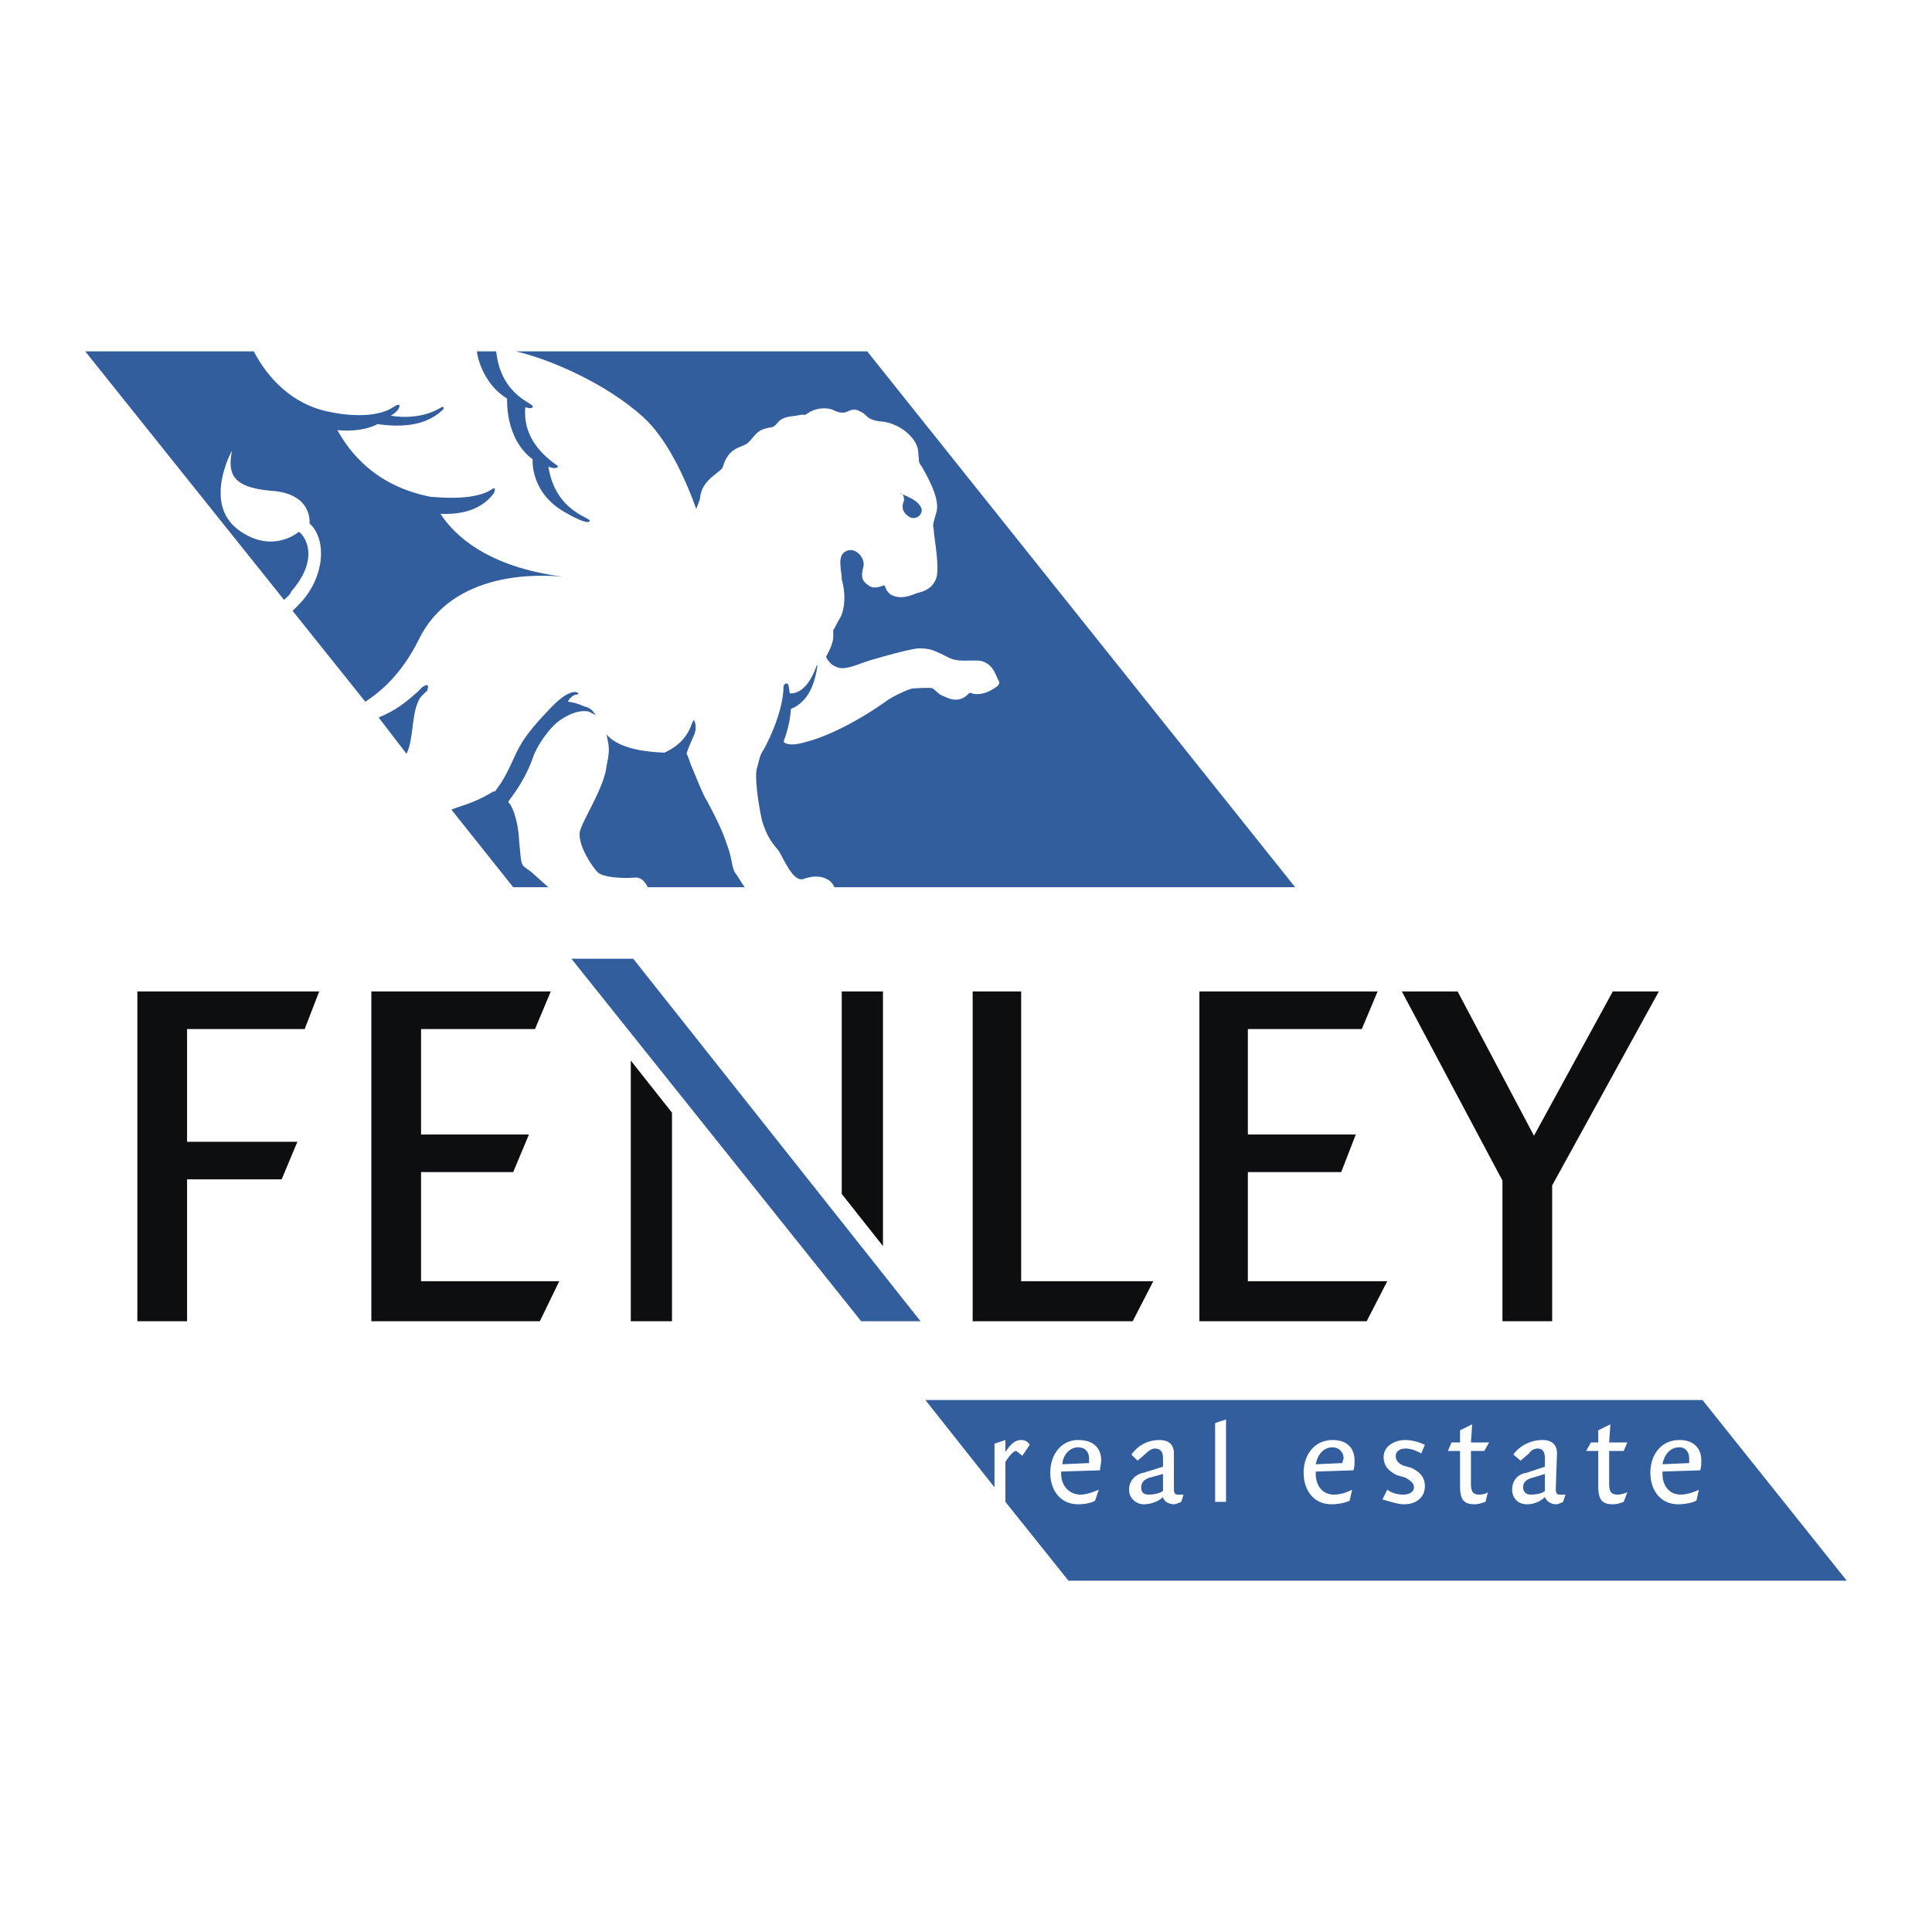 <svg xmlns="http://www.w3.org/2000/svg" width="2500" height="2500" viewBox="0 0 192.756 192.756"><g fill-rule="evenodd" clip-rule="evenodd"><path fill="#fff" d="M0 0h192.756v192.756H0V0z"/><path fill="#fff" d="M129.217 88.516H51.201L8.504 35.054H86.52l42.697 53.462zM184.252 157.703l-14.395-18.023H92.326l14.274 18.023h77.652z"/><path fill="#0c0e0f" d="M30.397 102.668H18.664v11.248h11.007l-1.572 3.75h-9.435v14.152h-4.959v-32.9h18.143l-1.451 3.75zM53.862 131.818H37.049v-32.9h17.902l-1.573 3.75H42.009v10.523h10.764l-1.572 3.75h-9.192v10.885h13.788l-1.935 3.992zM113.01 131.818H97.043v-32.9h4.838v28.908h13.185l-2.056 3.992zM136.354 131.818h-16.692v-32.9h17.781l-1.574 3.75H124.5v10.523h10.766l-1.452 3.75H124.5v10.885h13.91l-2.056 3.992zM154.859 118.271v13.547H149.9v-14.031l-10.039-18.869h5.565l7.619 14.394 7.863-14.394h4.596l-10.645 19.353zM88.093 124.318v-25.4H83.98v20.199l4.113 5.201zM62.934 105.812v26.006h4.112v-20.804l-4.112-5.202z"/><path fill="#325e9e" d="M63.176 95.652h-6.169l28.909 36.166h5.926L63.176 95.652zM113.855 148.389c0 .363.121.727.727.727.604 0 1.088-.121 1.451-.363v-1.693l-1.33.363c-.363.12-.848.362-.848.966zM132.967 144.398c-1.088 0-1.572.967-1.693 1.691l2.662-.119c0-.242.119-.363.119-.484 0-.605-.483-1.088-1.088-1.088zM107.566 144.398c-.967 0-1.572.967-1.572 1.691l2.66-.119v-.484c0-.605-.361-1.088-1.088-1.088zM151.957 148.389c0 .363.242.727.727.727.604 0 1.209-.121 1.451-.363v-1.693l-1.211.363c-.483.12-.967.362-.967.966z"/><path d="M169.857 139.68H92.326l6.895 8.709v-4.354l1.088-.363v1.209c.605-.967 1.09-1.209 1.572-1.209.484 0 .727.242.848.484l-.727 1.088-.604-.484c-.363 0-.848.727-1.09 1.09v3.99l6.291 7.863h77.652l-14.394-18.023zm-60.113 7.015l-3.871.121v.242c0 1.088.727 2.057 1.936 2.057.605 0 1.209-.242 1.814-.484l-.363 1.088c-.363.242-1.088.363-1.693.363-1.814 0-2.781-1.451-2.781-3.145 0-1.814 1.088-3.266 2.781-3.266 1.451 0 2.299.727 2.299 2.057-.001.243-.122.725-.122.967zm8.104 3.145c-.242.121-.605.242-.727.242-.24 0-.967-.121-1.088-.725-.363.361-1.088.725-1.936.725-.725 0-1.451-.604-1.451-1.451 0-.967.727-1.572 1.451-1.693l1.936-.605v-.846c0-.484-.121-.969-.848-.969-.24 0-.604.242-.846.484l-.846.727-.605-.605a3.338 3.338 0 0 1 2.781-1.451c.969 0 1.451.484 1.451 1.33v3.508c0 .727.242.605.969.605l-.241.724zm4.474 0h-1.088v-7.861l1.088-.363v8.224zm12.701-3.145l-3.75.121v.242c0 1.088.605 2.057 1.814 2.057.727 0 1.33-.242 1.814-.484l-.242 1.088c-.484.242-1.209.363-1.814.363-1.814 0-2.781-1.451-2.781-3.145 0-1.814 1.088-3.266 2.902-3.266 1.33 0 2.178.727 2.178 2.057.001.243.001.725-.121.967zm5.081 3.387c-.605 0-1.33-.242-2.178-.482l.484-.969c.484.363 1.088.484 1.572.484.605 0 1.088-.242 1.088-.727s-.482-.725-.846-.967l-.848-.242c-.725-.363-1.33-.848-1.33-1.814 0-1.088 1.09-1.693 2.178-1.693.725 0 1.451.242 1.936.484l-.363.846c-.484-.242-.969-.484-1.572-.484-.484 0-.969.242-.969.727s.242.727.727.967l.846.242c.727.363 1.332.848 1.332 1.814-.001 1.211-.97 1.814-2.057 1.814zm7.5-.967c.361 0 .725-.121.846-.242l-.242.967c-.363.121-.725.242-1.088.242-1.088 0-1.451-.482-1.451-1.814v-3.508h-1.211l.363-.846h.848v-1.209l1.209-.605-.121 1.814h1.814l-.484.846h-1.33v3.266c-.001.847.241 1.089.847 1.089zm8.345.725c-.242.121-.484.242-.727.242s-.846-.121-1.088-.725a2.538 2.538 0 0 1-1.814.725c-.848 0-1.451-.604-1.451-1.451 0-.967.604-1.572 1.451-1.693l1.814-.605v-.846c0-.484-.121-.969-.727-.969-.363 0-.725.242-.846.484l-.848.727-.725-.605c.482-.725 1.572-1.451 2.902-1.451.967 0 1.451.484 1.451 1.33l-.121 3.508c0 .727.242.605.969.605l-.24.724zm5.442-.725c.363 0 .727-.121.969-.242l-.363.967c-.363.121-.605.242-1.088.242-1.09 0-1.451-.482-1.451-1.814v-3.508h-1.211l.484-.846h.727v-1.209l1.209-.605-.121 1.814h1.814l-.363.846h-1.451v3.266c-.001.847.241 1.089.845 1.089zm8.226-2.42l-3.75.121v.242c0 1.088.605 2.057 1.814 2.057.604 0 1.33-.242 1.814-.484l-.242 1.088c-.484.242-1.209.363-1.814.363-1.814 0-2.781-1.451-2.781-3.145 0-1.814 1.088-3.266 2.902-3.266 1.33 0 2.178.727 2.178 2.057 0 .243 0 .725-.121.967z" fill="#325e9e"/><path d="M167.561 144.398c-1.088 0-1.572.967-1.693 1.691l2.66-.119v-.484c-.001-.605-.364-1.088-.967-1.088zM90.633 51.504a.82.82 0 0 0 1.331-.605c0-.363-.484-.847-.726-.968-.242-.242-1.814-.846-1.331-.726.242.121.363.605.242.847-.121.363-.242.968.484 1.452zM73.336 87.064c-.363-.604-.242-1.33-.847-2.903-.484-1.572-1.693-3.75-1.935-4.233-.363-.484-1.209-2.661-1.572-3.508-.242-.604-.363-1.088-.484-1.209.121-.484.363-.967.605-1.572.605-1.088.121-1.814.121-1.814 0 .12 0-.121-.242.483-.726 2.057-2.54 2.661-2.661 2.782-3.508-.121-5.08-.968-5.806-1.814.242 1.209.363 1.451 0 3.145-.242 2.177-2.298 5.201-2.661 6.532-.242 1.331 1.209 3.508 1.814 4.112.604.484 2.54.605 3.749.484.605 0 .968.484 1.21.968h9.676c-.362-.485-.604-.969-.967-1.453z" fill="#325e9e"/><path d="M64.144 41.585c2.419 2.177 4.233 6.169 5.322 9.192.121-.363.242-.604.363-.967.121-2.056 2.177-2.661 2.298-3.266.604-1.935 1.693-1.814 2.419-2.298.484-.363.847-1.21 1.693-1.452.726-.242.847 0 1.331-.605.483-.604 1.088-.604 1.935-.726.968-.242.604.121 1.088-.242.726-.484 1.693-.605 2.419-.363.726.363 1.089.363 1.452.242.484-.242.847-.363 1.452 0 .604.242.483.847 2.177.968 1.814.242 3.387 1.693 3.507 2.903.121 1.21 0 1.089.363 1.572.242.484 1.935 3.145 1.451 4.597-.363 1.33-.363 1.088-.242 1.814 0 .604.605 3.628.242 4.717-.363 1.089-1.331 1.331-1.693 1.452-.363 0-1.572.847-2.782.242-.605-.363-.605-.967-.726-.967s-.967.484-1.572 0c-.483-.363-.847-.605-.483-1.936.121-.726-.605-1.693-1.452-1.572-.604.121-.968.605-.847 1.572 0 .484.121.847.121 1.209v.121c.484 1.693.242 3.266-.242 3.991-.241.363-.362.726-.604 1.089v.726c0 .363-.242 1.089-.726 1.936.242.484.604.847.968.968.847.484 2.177-.242 3.387-.605 1.209-.363 3.75-1.088 4.838-1.209 1.089 0 1.452.121 2.661.726 1.089.605 1.452.484 3.145.484 1.572 0 1.936 1.452 2.178 1.936.363.483-.242.726-.605.967-1.209.726-2.056.363-2.056.363-.121-.121-.121 0-.242 0-1.088 1.209-2.298.363-2.661.242-.362-.121-.604-.484-.967-.726-.363-.121-1.572 0-1.936 0-.363 0-2.177.847-2.782 1.331-2.903 2.056-5.927 3.508-7.862 3.992-1.936.605-2.298 0-2.298 0 .726-1.936.726-3.266.726-3.266 1.814-.726 2.419-2.661 2.661-4.354 0 0-.121 0-.121.121-1.088 3.023-2.661 2.661-2.661 2.661s0-.242-.121-.847c-.242-.363-.484.121-.484.121 0 2.661-1.814 6.169-2.178 6.653-.241.484-.241.726-.483 1.572s.121 3.387.483 5.08c.484 1.814 1.21 2.54 1.694 3.145.484.726 1.452 3.266 2.54 2.782 1.088-.363 1.814-.242 2.419.121.363.242.484.483.605.726h45.962L86.52 35.054H51.443c3.266.726 8.951 3.145 12.701 6.531zM50.596 39.771s-.242 3.992 2.541 6.048c0 .121-.242 3.508 3.507 5.443.604.362 2.057 1.088 2.178.726.241-.363-3.387-.847-4.113-5.443 0 0 .726.363.967 0 .121-.121-3.628-1.935-3.266-5.927 0 0 .605.242.726 0 .363-.363-3.145-.967-3.629-5.563h-1.935c.121.967.847 3.386 3.024 4.716zM29.066 59.003c3.266-3.75.847-6.047.726-5.927 0 0-2.662 2.298-6.048-.242-3.508-2.661-.605-7.862-.605-7.862-.363 2.057-.242 3.629 3.871 3.992 4.233.242 3.871 3.266 3.871 3.266s1.452 1.088 1.088 3.871c-.363 2.177-1.451 3.629-2.782 4.838l7.258 9.072c2.056-1.331 3.87-3.266 5.322-6.168 3.387-7.015 12.216-6.532 14.515-6.29-7.741-.968-11.007-4.234-12.337-6.29 2.661.121 4.354-.726 5.322-2.057.121-.242.242-.726-.242-.363-1.814 1.209-5.685.726-6.048.726-5.564-1.088-8.104-4.475-9.313-6.652 2.661.242 3.992-.605 3.992-.605 2.54.363 4.838.121 6.411-1.33.363-.242.121-.484 0-.363-2.298 1.452-5.08.847-5.08.847s.483-.242.726-.604.242-.726-.483-.242c-2.178 1.452-6.29.484-6.29.484-3.871-.726-6.29-3.507-7.62-6.047H8.504L28.34 59.85c.243-.242.605-.484.726-.847zM52.773 86.823c-.846-.605-.726-.363-.967-2.782-.121-2.541-.847-3.871-1.089-3.992-.121-.121 1.331-1.452 2.419-4.354.363-1.209 1.693-3.145 2.782-3.87 1.089-.726 1.936-.968 2.782-.847l.726.363c-.242-.363-.484-.726-1.089-.847-1.089-.484-1.693-.484-1.693-.484s.363-.726.968-.726c.363 0-.363-1.088-2.661 1.331-2.903 3.024-3.145 3.871-3.991 5.685-.847 1.814-1.331 2.298-1.572 2.661-.121 0-.242 0-.363.121-1.814 1.089-3.145 1.331-3.992 1.693l6.169 7.741h3.508c-.848-.725-1.573-1.452-1.937-1.693zM42.613 68.921c.121-.363.242-.847-.484-.363l-.483.484c-.968.847-2.057 1.814-3.871 2.54l2.782 3.628c.726-1.451.484-3.871 1.209-5.322.122-.362.727-.846.847-.967z" fill="#325e9e"/></g></svg>